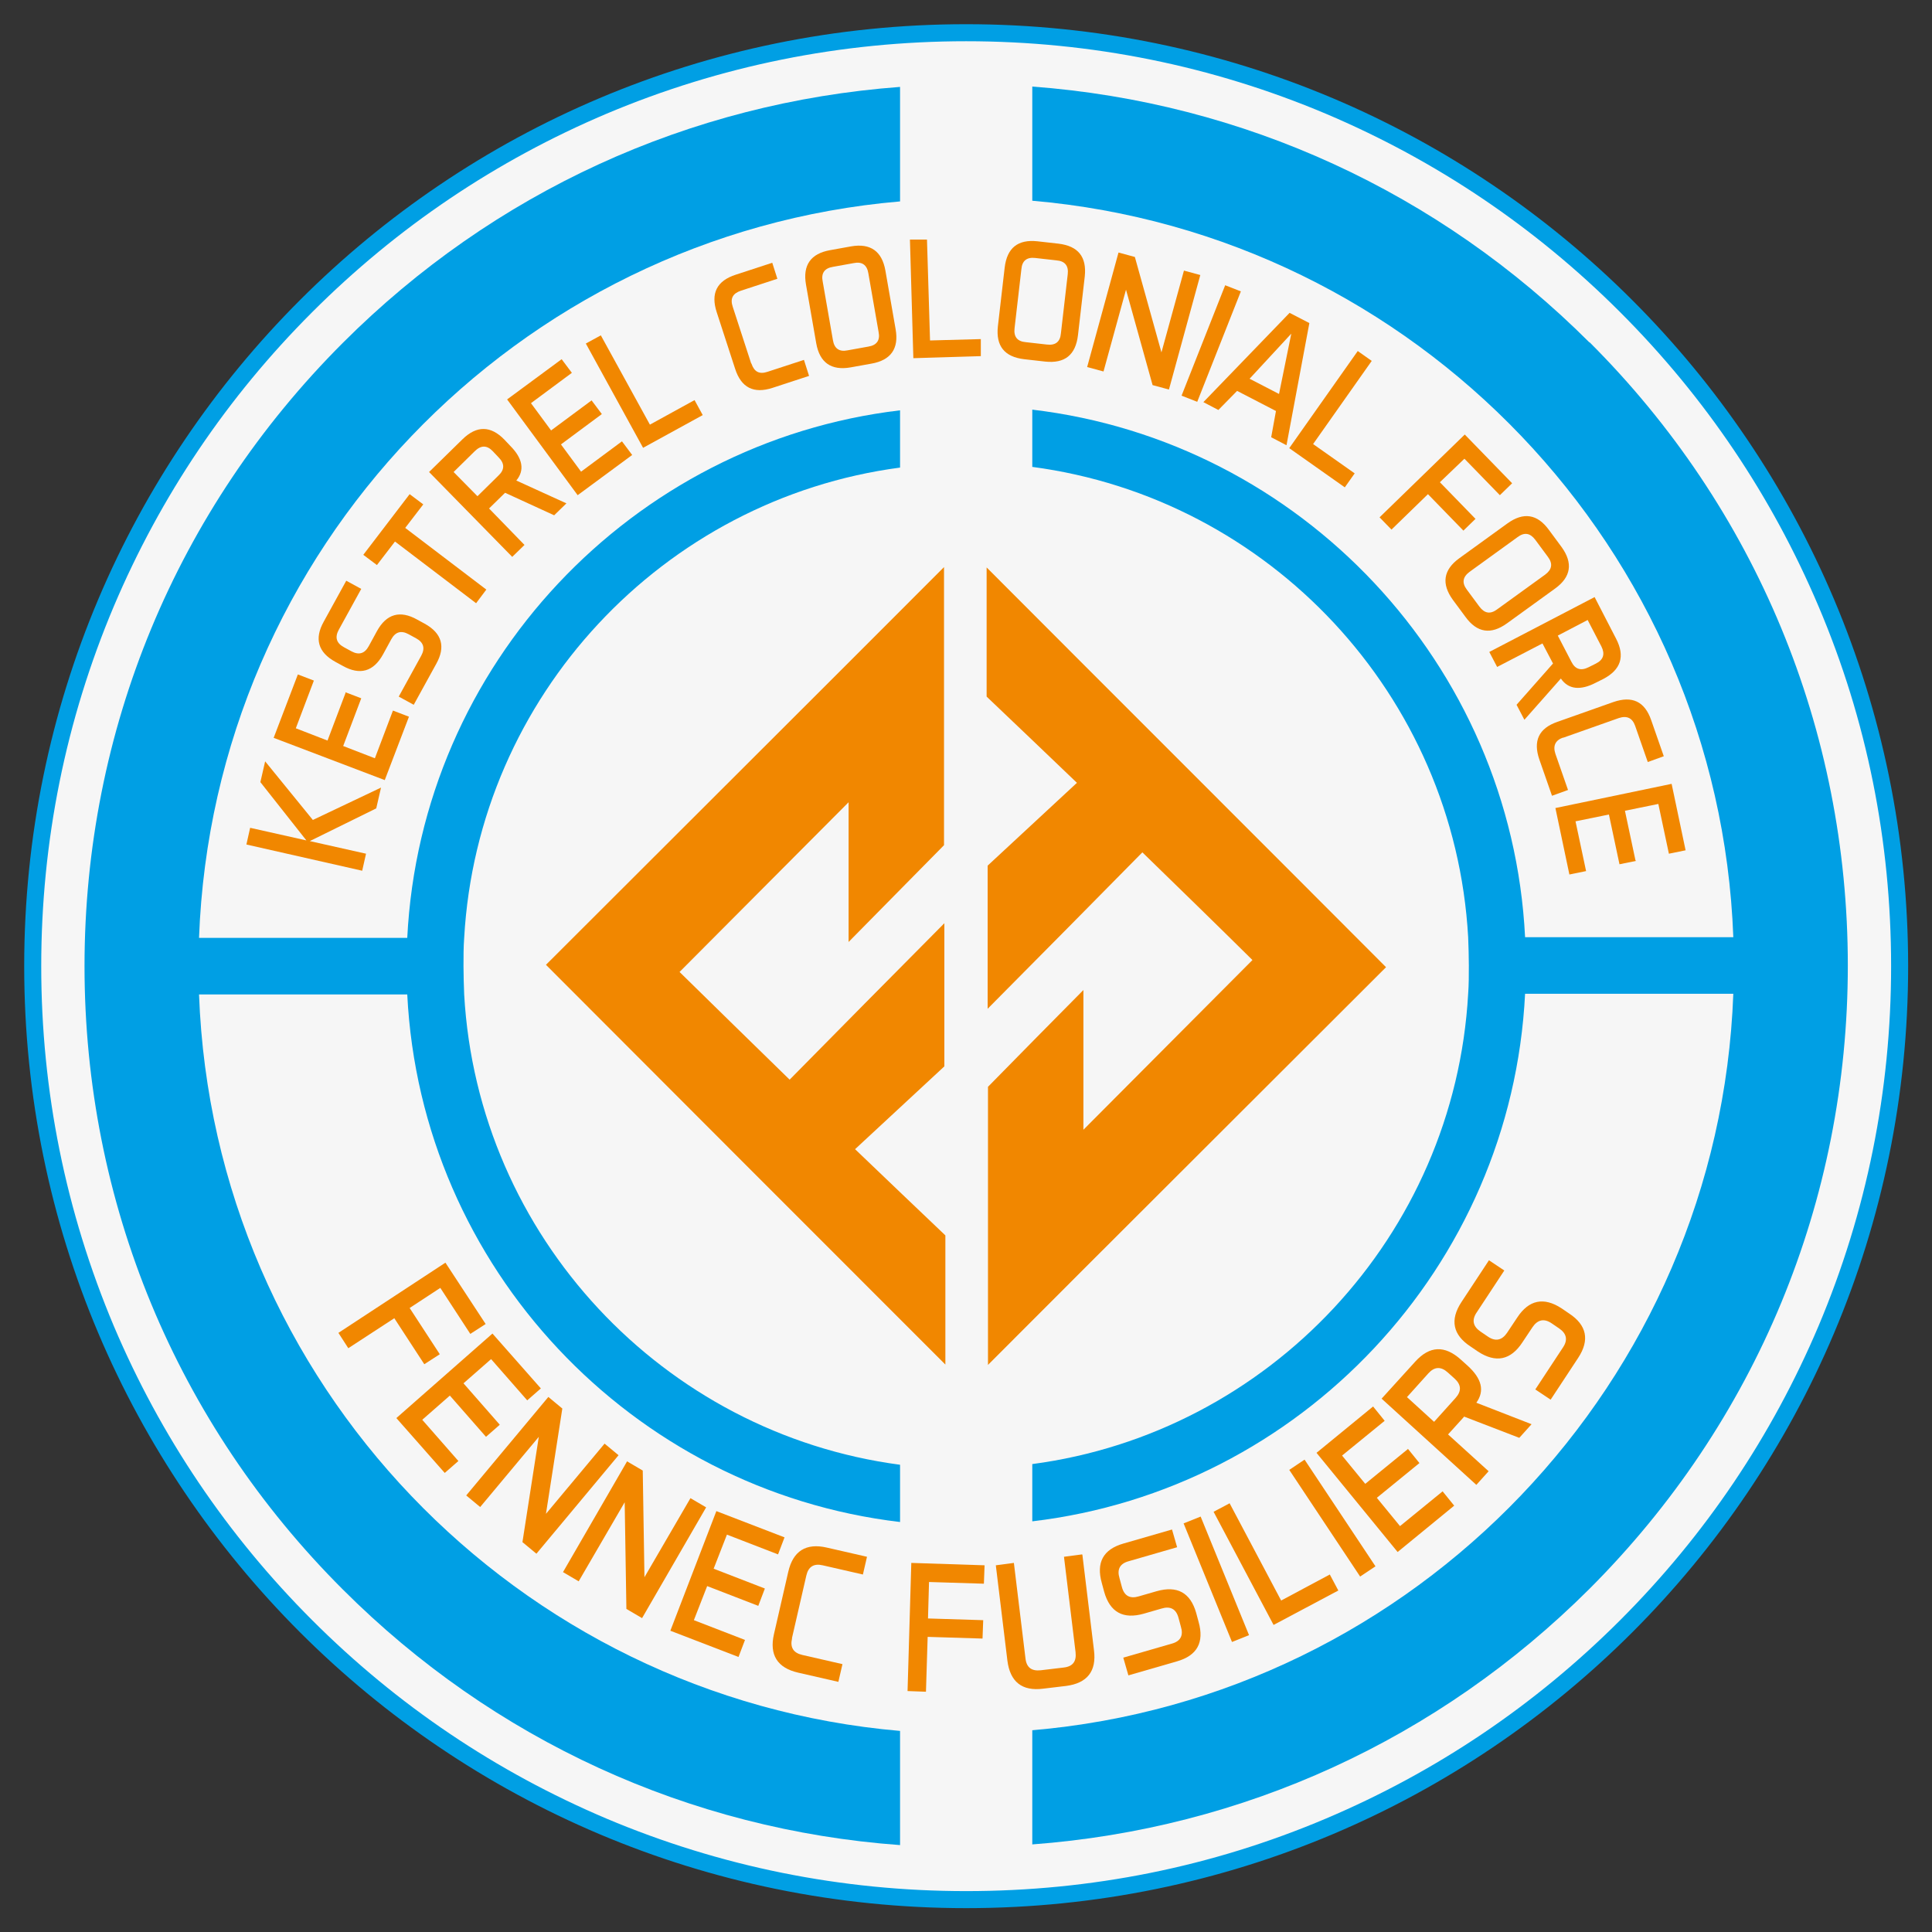 <?xml version="1.0" encoding="UTF-8"?>
<svg xmlns="http://www.w3.org/2000/svg" version="1.1" viewBox="0 0 566.9 566.9">
  <rect x="0" y="0" width="566.9" height="566.9" fill="#333333" stroke="none"/>
  <defs>
    <style>
      .cls-1 {
        fill: #f18700;
      }

      .cls-2 {
        fill: #f6f6f6;
      }

      .cls-3 {
        isolation: isolate;
      }

      .cls-4 {
        fill: #009fe4;
      }
    </style>
  </defs>
  <!-- Generator: Adobe Illustrator 28.6.0, SVG Export Plug-In . SVG Version: 1.2.0 Build 709)  -->
  <g>
    <g id="uuid-5b226169-55a0-4d8a-ae76-4ca6a64686bc">
      <g>
        <path class="cls-2" d="M284.1,557.7c-73.2,0-141.9-28.5-193.7-80.2-51.7-51.7-80.2-120.5-80.2-193.7s28.5-141.9,80.2-193.7C142.1,38.5,210.9,10,284.1,10s141.9,28.5,193.7,80.2c51.7,51.7,80.2,120.5,80.2,193.7s-28.5,141.9-80.2,193.7-120.5,80.2-193.7,80.2h0Z"/>
        <path class="cls-4" d="M283.5,12.1c36.6,0,72.2,7.2,105.6,21.3,32.3,13.7,61.3,33.2,86.3,58.2s44.5,54,58.2,86.3c14.2,33.4,21.3,69,21.3,105.6s-7.2,72.2-21.3,105.6c-13.7,32.3-33.2,61.3-58.2,86.3s-54,44.5-86.3,58.2c-33.5,14.2-69,21.3-105.6,21.3s-72.2-7.2-105.6-21.3c-32.3-13.7-61.3-33.2-86.3-58.2s-44.5-54-58.2-86.3c-14.1-33.5-21.3-69-21.3-105.6s7.2-72.2,21.3-105.6c13.7-32.3,33.2-61.3,58.2-86.3s54-44.5,86.3-58.2c33.4-14.1,69-21.3,105.6-21.3M283.5,7.1C130.8,7.1,7.1,130.8,7.1,283.5s123.7,276.4,276.4,276.4,276.4-123.7,276.4-276.4S436.1,7.1,283.5,7.1h0Z"/>
      </g>
      <g>
        <path class="cls-4" d="M24.8,283.5c0,69.1,26.9,134.1,75.8,182.9,44.2,44.2,101.7,70.5,163.5,75v-33.5c-112.4-9.7-201.5-102.2-205.7-216.1h61.1c4,80.2,65.9,145.5,144.6,154.8v-16.8c-69.5-9.2-123.9-67-127.9-138-.1-2.8-.2-5.5-.2-8.3s0-5.6.2-8.3c4-71,58.4-128.8,127.9-138v-16.8c-78.7,9.3-140.6,74.6-144.6,154.8h-61.1c4.2-113.9,93.3-206.5,205.7-216.1V25.5c-61.8,4.6-119.2,30.8-163.5,75.1-48.9,48.9-75.8,113.8-75.8,182.9h0Z"/>
        <path class="cls-4" d="M466.4,100.5c-44.2-44.2-101.7-70.5-163.5-75.1v33.5c112.4,9.7,201.5,102.2,205.7,216.1h-61.1c-4-80.2-65.9-145.5-144.6-154.8v16.8c69.5,9.2,123.9,66.9,127.9,138,.1,2.8.2,5.5.2,8.3s0,5.6-.2,8.3c-4,71-58.4,128.8-127.9,138v16.8c78.7-9.3,140.6-74.6,144.6-154.8h61.1c-4.2,113.9-93.3,206.5-205.7,216.1v33.5c61.8-4.6,119.2-30.8,163.5-75,48.9-48.9,75.8-113.8,75.8-182.9s-26.9-134.1-75.8-182.9h0Z"/>
      </g>
      <g class="cls-3">
        <g class="cls-3">
          <path class="cls-1" d="M106.3,255.5l-34-7.7,1.1-4.9,16.5,3.7-13.5-17.1,1.4-6.1,14,17.2,20-9.5-1.4,6.1-19.5,9.6,16.5,3.7-1.1,4.9Z"/>
        </g>
      </g>
      <g class="cls-3">
        <g class="cls-3">
          <path class="cls-1" d="M101.3,203.1l4.7,1.8-5.3,14,9.3,3.6,5.3-14,4.7,1.8-7.1,18.6-32.6-12.4,7.1-18.6,4.7,1.8-5.3,14,9.3,3.6,5.3-14Z"/>
        </g>
      </g>
      <g class="cls-3">
        <g class="cls-3">
          <path class="cls-1" d="M121.4,206.8l-4.4-2.4,6.6-12c1.2-2.2.7-3.9-1.5-5.1l-2.2-1.2c-2.2-1.2-3.9-.7-5.1,1.5l-2.4,4.4c-2.8,5.1-6.8,6.2-11.8,3.4l-2.2-1.2c-5.1-2.8-6.2-6.8-3.4-11.8l6.6-12,4.4,2.4-6.6,12c-1.2,2.2-.7,3.9,1.5,5.1l2.2,1.2c2.2,1.2,3.9.7,5.1-1.5l2.4-4.4c2.8-5.1,6.8-6.2,11.8-3.4l2.2,1.2c5.1,2.8,6.2,6.8,3.4,11.8l-6.6,12Z"/>
        </g>
      </g>
      <g class="cls-3">
        <g class="cls-3">
          <path class="cls-1" d="M120.2,145l4,3-5.3,6.9,23.8,18.1-3,4-23.8-18.1-5.3,6.9-4-3,13.6-17.8Z"/>
        </g>
      </g>
      <g class="cls-3">
        <g class="cls-3">
          <path class="cls-1" d="M148.3,144.5l-4.8,4.7,10.4,10.7-3.6,3.5-24.4-24.9,9.8-9.6c4.2-4.1,8.3-4,12.3.1l1.7,1.8c3.7,3.7,4.3,7.2,1.8,10.2l14.7,6.7-3.6,3.5-14.6-6.7ZM133.1,138.5l7,7.1,6.2-6.1c1.8-1.7,1.8-3.5,0-5.3l-1.7-1.8c-1.7-1.8-3.5-1.8-5.3,0l-6.2,6.1Z"/>
        </g>
      </g>
      <g class="cls-3">
        <g class="cls-3">
          <path class="cls-1" d="M173.6,117.5l3,4-12,8.9,5.9,8,12-8.9,3,4-16,11.8-20.7-28.1,16-11.8,3,4-12,8.9,5.9,8,12-8.9Z"/>
        </g>
      </g>
      <g class="cls-3">
        <g class="cls-3">
          <path class="cls-1" d="M190.7,124.6l13.1-7.2,2.4,4.4-17.5,9.6-16.8-30.6,4.4-2.4,14.4,26.2Z"/>
        </g>
      </g>
      <g class="cls-3">
        <g class="cls-3">
          <path class="cls-1" d="M220.5,106.7c.8,2.4,2.3,3.2,4.7,2.4l10.7-3.5,1.5,4.7-10.7,3.5c-5.5,1.8-9.2,0-11-5.6l-5.4-16.6c-1.8-5.5,0-9.2,5.6-11l10.7-3.5,1.5,4.7-10.7,3.5c-2.4.8-3.2,2.3-2.4,4.7l5.4,16.6Z"/>
        </g>
      </g>
      <g class="cls-3">
        <g class="cls-3">
          <path class="cls-1" d="M262.8,96.6c1,5.7-1.4,9.1-7.1,10.1l-6.1,1.1c-5.7,1-9.1-1.4-10.1-7.1l-3-17.2c-1-5.7,1.4-9.1,7.1-10.1l6.1-1.1c5.7-1,9.1,1.4,10.1,7.1l3,17.2ZM244.4,99.8c.4,2.5,1.9,3.5,4.3,3l6.1-1.1c2.5-.4,3.5-1.9,3-4.3l-3-17.2c-.4-2.5-1.9-3.5-4.3-3l-6.1,1.1c-2.5.4-3.5,1.9-3,4.3l3,17.2Z"/>
        </g>
      </g>
      <g class="cls-3">
        <g class="cls-3">
          <path class="cls-1" d="M272.9,99.9l14.9-.4v5c.1,0-19.8.6-19.8.6l-1-34.8h5c0-.1.9,29.7.9,29.7Z"/>
        </g>
      </g>
      <g class="cls-3">
        <g class="cls-3">
          <path class="cls-1" d="M316.3,98.4c-.7,5.8-3.9,8.3-9.6,7.7l-6.2-.7c-5.8-.7-8.3-3.9-7.7-9.6l2-17.3c.7-5.8,3.9-8.3,9.6-7.7l6.2.7c5.8.7,8.3,3.9,7.7,9.6l-2,17.3ZM297.7,96.3c-.3,2.5.8,3.9,3.3,4.1l6.2.7c2.5.3,3.9-.8,4.1-3.3l2-17.3c.3-2.5-.8-3.9-3.3-4.1l-6.2-.7c-2.5-.3-3.9.8-4.1,3.3l-2,17.3Z"/>
        </g>
      </g>
      <g class="cls-3">
        <g class="cls-3">
          <path class="cls-1" d="M333,75.4l7.8,28,6.6-24,4.8,1.3-9.2,33.6-4.8-1.3-7.8-28-6.6,24-4.8-1.3,9.2-33.6,4.8,1.3Z"/>
        </g>
      </g>
      <g class="cls-3">
        <g class="cls-3">
          <path class="cls-1" d="M364.1,85.5l-12.8,32.4-4.6-1.8,12.8-32.4,4.6,1.8Z"/>
        </g>
      </g>
      <g class="cls-3">
        <g class="cls-3">
          <path class="cls-1" d="M377.4,130.6l-4.4-2.3,1.4-7.7-11.4-5.9-5.5,5.6-4.4-2.3,25.3-26.2,5.8,3-6.7,35.8ZM366.6,111.1l8.7,4.5,3.6-17.7-12.3,13.3Z"/>
        </g>
      </g>
      <g class="cls-3">
        <g class="cls-3">
          <path class="cls-1" d="M385.3,130.3l12.2,8.6-2.9,4.1-16.3-11.5,20.1-28.5,4.1,2.9-17.2,24.4Z"/>
        </g>
      </g>
      <g class="cls-3">
        <g class="cls-3">
          <path class="cls-1" d="M433,152.2l-3.6,3.5-10.4-10.7-10.7,10.4-3.5-3.6,25-24.3,13.9,14.3-3.6,3.5-10.4-10.7-7.2,6.9,10.4,10.7Z"/>
        </g>
      </g>
      <g class="cls-3">
        <g class="cls-3">
          <path class="cls-1" d="M442.2,182.9c-4.7,3.4-8.8,2.8-12.2-1.9l-3.7-5c-3.4-4.7-2.8-8.8,1.9-12.2l14.1-10.2c4.7-3.4,8.8-2.8,12.2,1.9l3.7,5c3.4,4.7,2.8,8.8-1.9,12.2l-14.1,10.2ZM431.2,167.8c-2,1.5-2.3,3.2-.8,5.2l3.7,5c1.5,2,3.2,2.3,5.2.8l14.1-10.2c2-1.5,2.3-3.2.8-5.2l-3.7-5c-1.5-2-3.2-2.3-5.2-.8l-14.1,10.2Z"/>
        </g>
      </g>
      <g class="cls-3">
        <g class="cls-3">
          <path class="cls-1" d="M455.7,194.7l-3.1-5.9-13.3,6.9-2.3-4.4,30.9-16.1,6.3,12.2c2.7,5.2,1.4,9.1-3.7,11.8l-2.2,1.1c-4.6,2.4-8.1,2-10.3-1.2l-10.7,12.1-2.3-4.4,10.6-12ZM465.9,181.9l-8.8,4.6,4,7.7c1.1,2.2,2.8,2.7,5,1.6l2.2-1.1c2.2-1.1,2.7-2.8,1.6-5l-4-7.7Z"/>
        </g>
      </g>
      <g class="cls-3">
        <g class="cls-3">
          <path class="cls-1" d="M458.7,216.4c-2.3.8-3.1,2.4-2.3,4.8l3.7,10.6-4.7,1.7-3.7-10.6c-1.9-5.5-.2-9.2,5.3-11.1l16.4-5.8c5.5-1.9,9.2-.2,11.1,5.3l3.7,10.6-4.7,1.7-3.7-10.6c-.8-2.3-2.4-3.1-4.8-2.3l-16.4,5.8Z"/>
        </g>
      </g>
      <g class="cls-3">
        <g class="cls-3">
          <path class="cls-1" d="M480.1,252.6l-4.9,1-3.1-14.6-9.8,2,3.1,14.6-4.9,1-4.1-19.5,34.1-7.1,4.1,19.5-4.9,1-3.1-14.6-9.8,2,3.1,14.6Z"/>
        </g>
      </g>
      <g class="cls-3">
        <g class="cls-3">
          <path class="cls-1" d="M129,397.4l-4.5,2.9-8.8-13.5-13.5,8.8-2.9-4.5,31.4-20.6,11.8,18-4.5,2.9-8.8-13.5-9,5.9,8.8,13.5Z"/>
        </g>
      </g>
      <g class="cls-3">
        <g class="cls-3">
          <path class="cls-1" d="M146.6,418.1l-4,3.5-10.6-12.1-8.1,7.1,10.6,12.1-4,3.5-14.2-16.1,28.2-24.8,14.2,16.1-4,3.5-10.6-12.1-8.1,7.1,10.6,12.1Z"/>
        </g>
      </g>
      <g class="cls-3">
        <g class="cls-3">
          <path class="cls-1" d="M165,413.3l-4.8,30.9,17.2-20.6,4.1,3.4-24.1,28.9-4.1-3.4,4.8-30.9-17.2,20.6-4.1-3.4,24.1-28.9,4.1,3.4Z"/>
        </g>
      </g>
      <g class="cls-3">
        <g class="cls-3">
          <path class="cls-1" d="M188.6,431.5l.5,31.3,13.5-23.2,4.6,2.7-18.8,32.5-4.6-2.7-.5-31.3-13.5,23.2-4.6-2.7,18.8-32.5,4.6,2.7Z"/>
        </g>
      </g>
      <g class="cls-3">
        <g class="cls-3">
          <path class="cls-1" d="M224.4,466.2l-1.9,5-15-5.8-3.9,10,15,5.8-1.9,5-20-7.7,13.5-35.1,20,7.7-1.9,5-15-5.8-3.9,10,15,5.8Z"/>
        </g>
      </g>
      <g class="cls-3">
        <g class="cls-3">
          <path class="cls-1" d="M232.4,480.8c-.6,2.6.4,4.2,3,4.8l11.8,2.7-1.2,5.2-11.8-2.7c-6.1-1.4-8.5-5.2-7.1-11.3l4.2-18.3c1.4-6.1,5.2-8.5,11.3-7.1l11.8,2.7-1.2,5.2-11.8-2.7c-2.6-.6-4.2.4-4.8,3l-4.2,18.3Z"/>
        </g>
      </g>
      <g class="cls-3">
        <g class="cls-3">
          <path class="cls-1" d="M288.5,475.4l-.2,5.4-16.1-.5-.5,16.1-5.4-.2,1.1-37.6,21.5.7-.2,5.4-16.1-.5-.3,10.7,16.1.5Z"/>
        </g>
      </g>
      <g class="cls-3">
        <g class="cls-3">
          <path class="cls-1" d="M317.6,456.2l3.4,28c.8,6.2-2,9.7-8.2,10.5l-6.7.8c-6.2.8-9.7-2-10.5-8.2l-3.4-28,5.3-.7,3.4,28c.3,2.7,1.8,3.8,4.5,3.5l6.7-.8c2.7-.3,3.8-1.8,3.5-4.5l-3.4-28,5.3-.7Z"/>
        </g>
      </g>
      <g class="cls-3">
        <g class="cls-3">
          <path class="cls-1" d="M331.1,491.6l-1.5-5.2,14.2-4.1c2.6-.7,3.5-2.4,2.7-5l-.7-2.6c-.7-2.6-2.4-3.5-5-2.7l-5.2,1.5c-6,1.7-9.9-.4-11.6-6.4l-.7-2.6c-1.7-6,.4-9.9,6.4-11.6l14.2-4.1,1.5,5.2-14.2,4.1c-2.6.7-3.5,2.4-2.7,5l.7,2.6c.7,2.6,2.4,3.5,5,2.7l5.2-1.5c6-1.7,9.9.4,11.6,6.4l.7,2.6c1.7,6-.4,9.9-6.4,11.6l-14.2,4.1Z"/>
        </g>
      </g>
      <g class="cls-3">
        <g class="cls-3">
          <path class="cls-1" d="M352.3,445l14.2,34.8-5,2-14.2-34.8,5-2Z"/>
        </g>
      </g>
      <g class="cls-3">
        <g class="cls-3">
          <path class="cls-1" d="M376,469.6l14.2-7.6,2.5,4.7-19,10.1-17.6-33.2,4.7-2.5,15.1,28.5Z"/>
        </g>
      </g>
      <g class="cls-3">
        <g class="cls-3">
          <path class="cls-1" d="M382.8,428.3l20.8,31.3-4.5,3-20.8-31.3,4.5-3Z"/>
        </g>
      </g>
      <g class="cls-3">
        <g class="cls-3">
          <path class="cls-1" d="M413.1,425.1l3.4,4.2-12.5,10.2,6.8,8.3,12.5-10.2,3.4,4.2-16.6,13.6-23.8-29.1,16.6-13.6,3.4,4.2-12.5,10.2,6.8,8.3,12.5-10.2Z"/>
        </g>
      </g>
      <g class="cls-3">
        <g class="cls-3">
          <path class="cls-1" d="M429.7,415.6l-4.8,5.3,11.9,10.8-3.6,4-27.8-25.3,9.9-10.9c4.2-4.6,8.6-4.8,13.3-.6l2,1.8c4.2,3.8,5.1,7.4,2.6,10.9l16.2,6.3-3.6,4-16.1-6.2ZM412.9,410l7.9,7.2,6.3-7c1.8-2,1.7-3.9-.3-5.7l-2-1.8c-2-1.8-3.9-1.7-5.7.3l-6.3,7Z"/>
        </g>
      </g>
      <g class="cls-3">
        <g class="cls-3">
          <path class="cls-1" d="M455,410.7l-4.5-3,8.1-12.3c1.5-2.2,1.1-4.1-1.1-5.6l-2.2-1.5c-2.2-1.5-4.1-1.1-5.6,1.1l-3,4.5c-3.4,5.2-7.8,6.1-13,2.7l-2.2-1.5c-5.2-3.4-6.1-7.8-2.7-13l8.1-12.3,4.5,3-8.1,12.3c-1.5,2.2-1.1,4.1,1.1,5.6l2.2,1.5c2.2,1.5,4.1,1.1,5.6-1.1l3-4.5c3.4-5.2,7.8-6.1,13-2.7l2.2,1.5c5.2,3.4,6.1,7.8,2.7,13l-8.1,12.3Z"/>
        </g>
      </g>
      <g>
        <path class="cls-1" d="M290,318.8c9.6-9.8,18.5-18.8,27.9-28.3v41c16.7-16.8,33.1-33.2,49.6-49.8-10-9.9-21-20.6-32.3-31.6-14.4,14.6-29.2,29.6-45.4,45.9v-42c7.9-7.3,16.8-15.6,26.2-24.3-9.6-9.2-18.3-17.5-26.5-25.3v-37.9c38.6,38.7,78.1,78.1,117.2,117.3-37.9,37.9-77.4,77.2-116.8,116.7v-81.6h0Z"/>
        <path class="cls-1" d="M276.9,248.1c-9.6,9.7-18.5,18.8-27.9,28.3v-41c-16.7,16.8-33.1,33.2-49.6,49.8,10.1,9.9,21,20.6,32.3,31.6,14.4-14.6,29.2-29.6,45.4-45.9v42c-7.9,7.3-16.8,15.6-26.2,24.3,9.6,9.2,18.3,17.5,26.5,25.3v37.9c-38.6-38.6-78.1-78.1-117.2-117.3,37.9-37.9,77.4-77.2,116.8-116.7v81.6h0Z"/>
      </g>
    </g>
  </g>
</svg>
